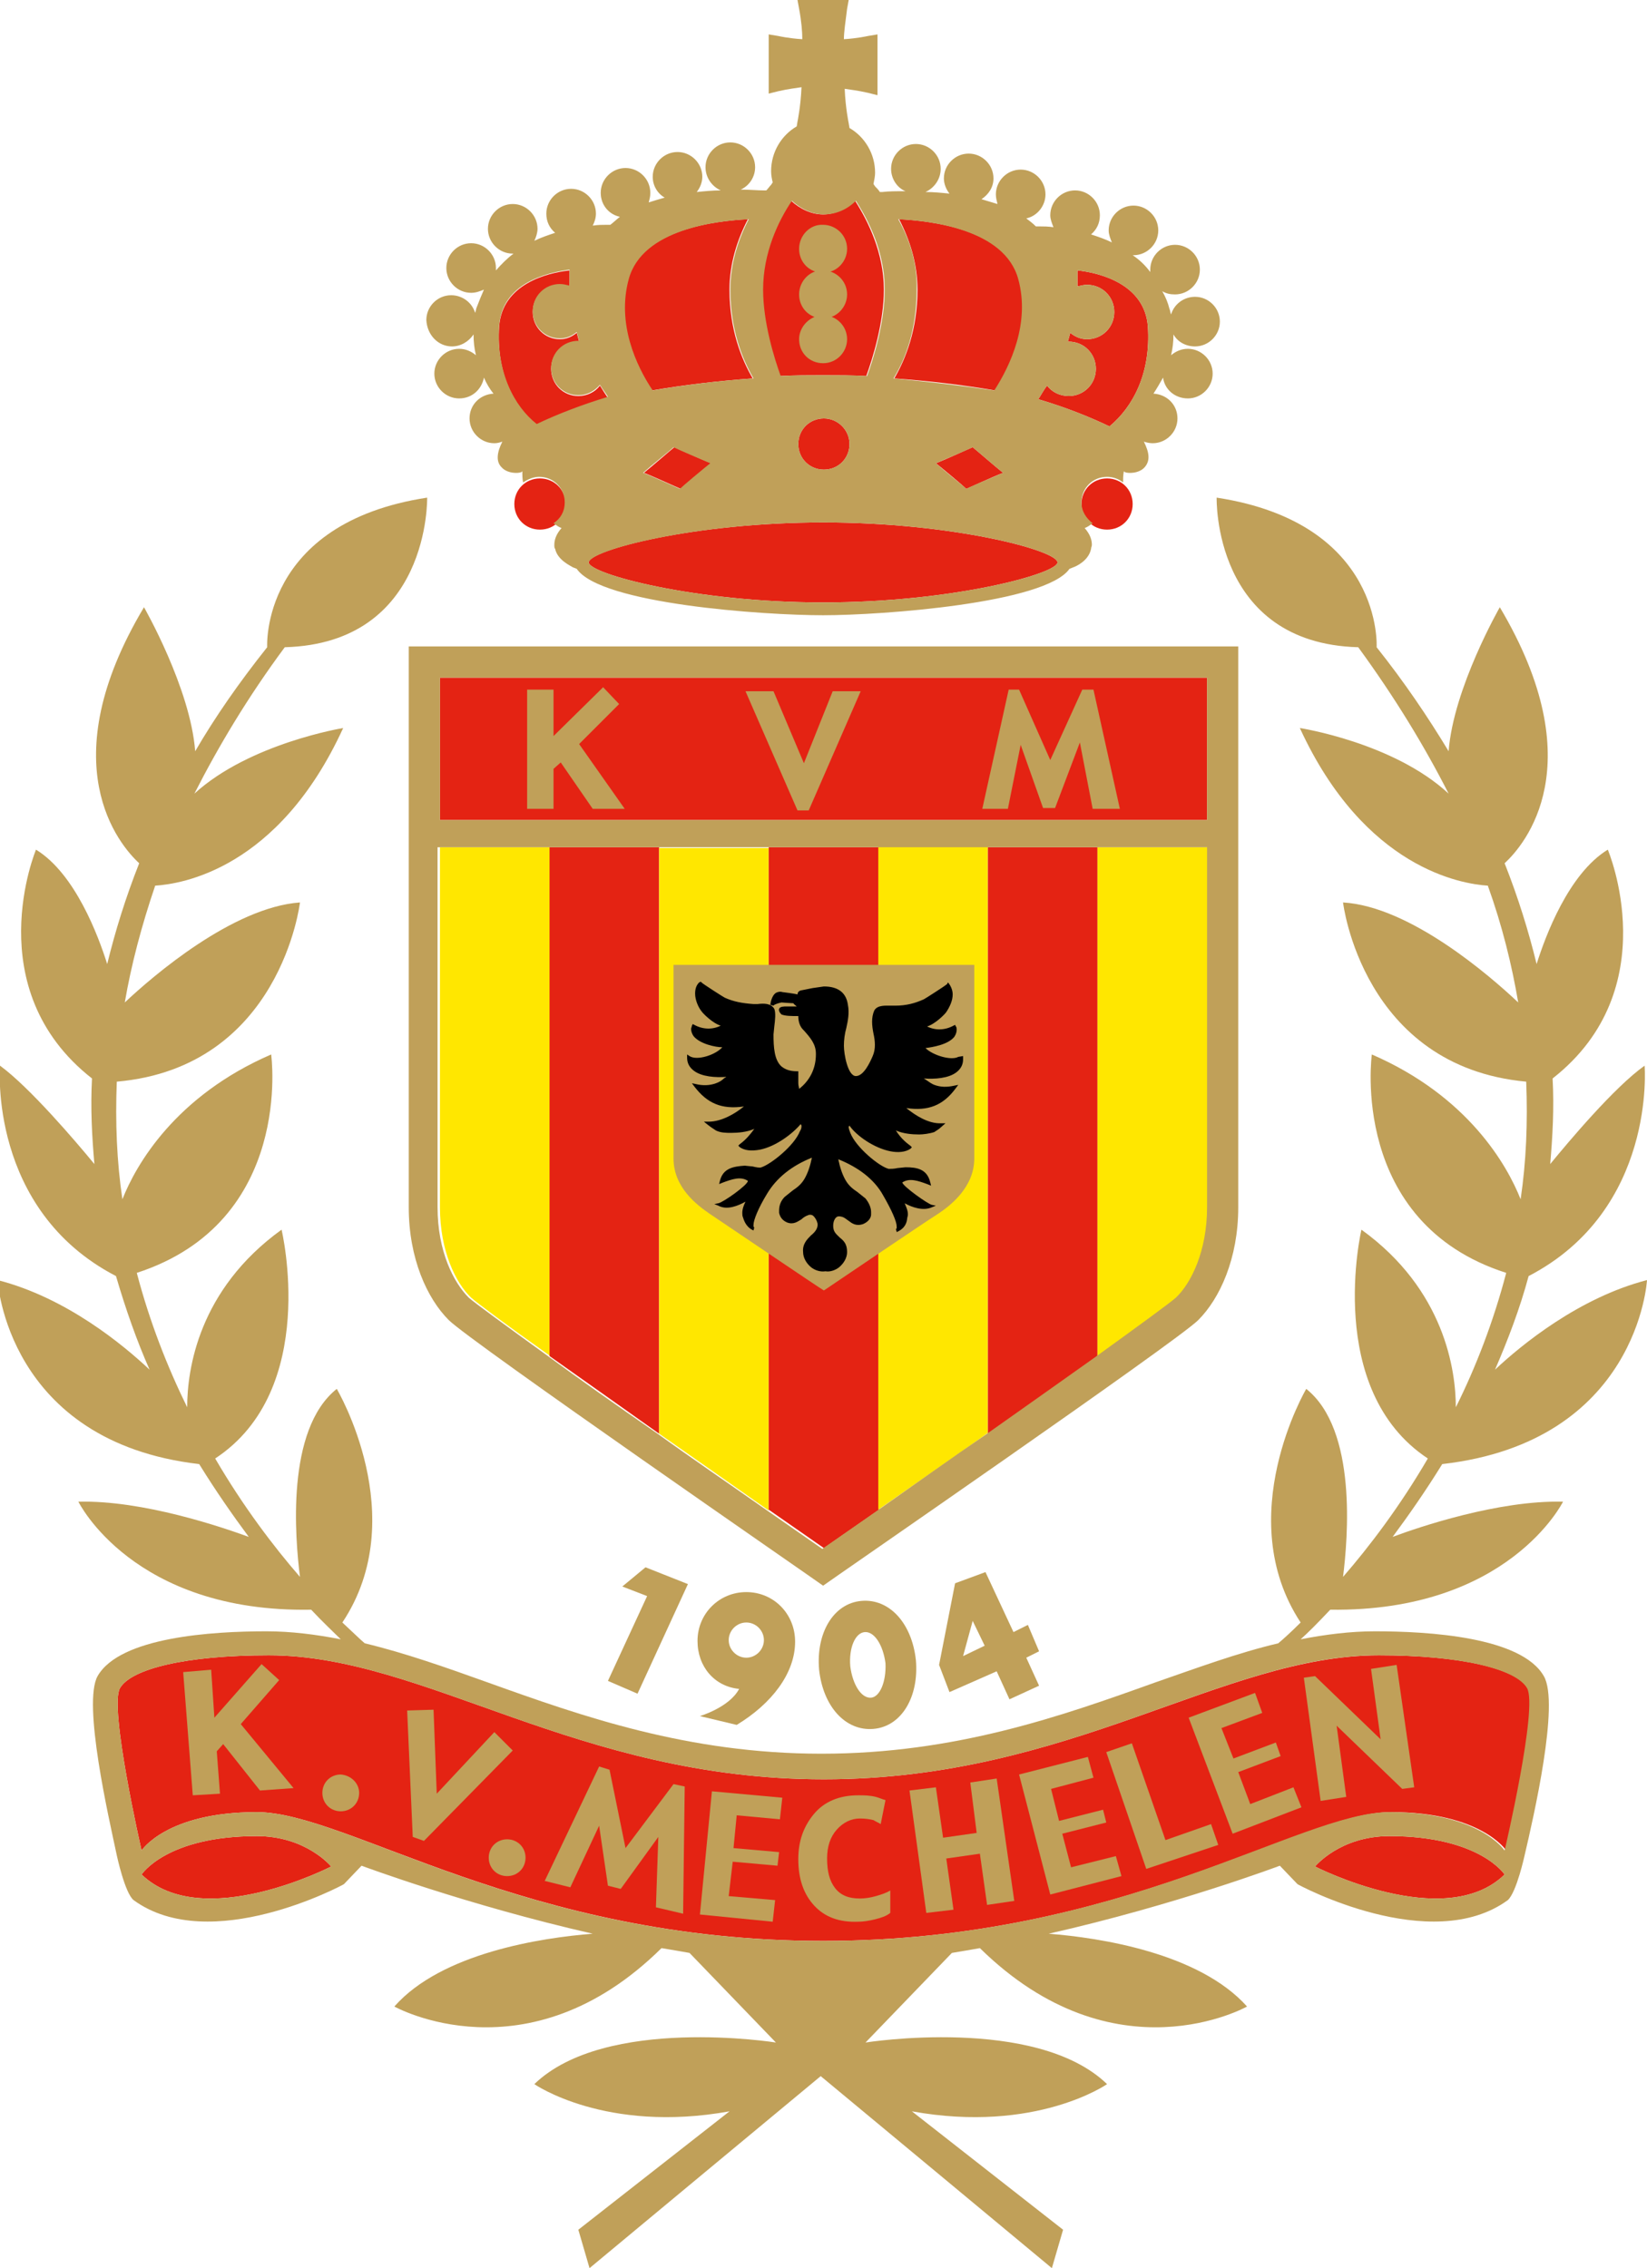 <?xml version="1.0" encoding="utf-8"?>
<!-- Generator: Adobe Illustrator 22.0.1, SVG Export Plug-In . SVG Version: 6.00 Build 0)  -->
<svg version="1.1" id="Layer_1" xmlns="http://www.w3.org/2000/svg" xmlns:xlink="http://www.w3.org/1999/xlink" x="0px" y="0px"
	 viewBox="0 0 205.9 283.5" style="enable-background:new 0 0 205.9 283.5;" xml:space="preserve">
<style type="text/css">
	.st0{fill:#E42313;}
	.st1{fill:#FFE700;}
	.st2{fill:#C0A059;}
</style>
<g>
	<rect x="55" y="84.7" class="st0" width="95.9" height="17.8"/>
	<path class="st1" d="M55,105.9v45c0,5.5,2,9.5,3.9,11.3c0.8,0.7,4.4,3.4,9.9,7.3v-63.6H55z"/>
	<path class="st0" d="M68.7,105.9v63.6c3.8,2.7,8.5,6,13.7,9.7v-73.3H68.7z"/>
	<path class="st1" d="M82.4,105.9v73.3c4.3,3,9,6.3,13.7,9.6v-82.8H82.4z"/>
	<path class="st0" d="M96.1,105.9v82.8c2.3,1.6,4.6,3.2,6.9,4.8c2.3-1.6,4.6-3.2,6.9-4.8v-82.8H96.1z"/>
	<path class="st1" d="M109.8,105.9v82.8c4.7-3.3,9.4-6.5,13.7-9.6v-73.3H109.8z"/>
	<path class="st0" d="M123.5,105.9v73.3c5.2-3.6,9.9-6.9,13.7-9.7v-63.6H123.5z"/>
	<path class="st1" d="M137.2,105.9v63.6c5.4-3.8,9.1-6.5,9.9-7.3c1.9-1.9,3.9-5.8,3.9-11.3v-45H137.2z"/>
	<path class="st0" d="M94.1,47.3c-1.4-2.4-2.9-6.1-2.9-11.1c0-3.3,1-6.3,2.3-8.8c-3.9,0.2-13.3,1.2-15,7.5c-1.5,5.5,1,10.8,3,13.9
		C85.6,48.1,89.9,47.6,94.1,47.3"/>
	<path class="st0" d="M84.3,55.9c0.5,0.2,3.3,1.5,4.6,2c-1,0.8-3.4,2.8-3.8,3.2c-0.5-0.2-3.3-1.5-4.6-2
		C81.5,58.3,83.8,56.3,84.3,55.9"/>
	<path class="st0" d="M106.2,55.5c0,1.8-1.4,3.2-3.2,3.2c-1.8,0-3.2-1.4-3.2-3.2c0-1.8,1.4-3.2,3.2-3.2
		C104.7,52.3,106.2,53.7,106.2,55.5"/>
	<path class="st0" d="M70.7,63c0,1.8-1.4,3.2-3.2,3.2c-1.8,0-3.2-1.4-3.2-3.2c0-1.8,1.4-3.2,3.2-3.2C69.3,59.8,70.7,61.2,70.7,63"/>
	<path class="st0" d="M75,48.2c-0.6,0.8-1.6,1.3-2.7,1.3c-1.9,0-3.4-1.5-3.4-3.4c0-1.9,1.5-3.4,3.4-3.4c0,0,0,0,0.1,0
		c-0.1-0.4-0.2-0.7-0.3-1.1c-0.6,0.5-1.3,0.8-2.1,0.8c-1.9,0-3.4-1.5-3.4-3.4c0-1.9,1.5-3.4,3.4-3.4c0.4,0,0.8,0.1,1.2,0.2
		c0-0.7,0-1.3,0-1.9l0-0.1c-2.8,0.3-8.4,1.7-8.8,7c-0.4,5.9,1.9,10.1,4.8,12.5c2.5-1.2,5.5-2.4,8.9-3.4C75.7,49.3,75.3,48.7,75,48.2
		"/>
	<path class="st0" d="M102.9,65.3c-16.2,0-29.3,3.5-29.3,5c0,1.4,13.1,5,29.3,5s29.3-3.6,29.3-5C132.2,68.8,119.1,65.3,102.9,65.3"
		/>
	<path class="st0" d="M106.9,25.1c-1.1,1-2.5,1.7-4,1.7c-1.5,0-2.9-0.7-4-1.7c-1.6,2.5-3.6,6.4-3.6,11.1c0,4.1,1.4,8.6,2.2,10.8
		c1.8-0.1,3.6-0.1,5.4-0.1c1.8,0,3.6,0,5.4,0.1c0.8-2.2,2.2-6.7,2.2-10.8C110.5,31.6,108.5,27.6,106.9,25.1"/>
	<path class="st0" d="M111.8,47.3c1.4-2.4,2.9-6.1,2.9-11.1c0-3.3-1-6.3-2.3-8.8c3.9,0.2,13.3,1.2,15,7.5c1.5,5.5-1,10.8-3,13.9
		C120.3,48.1,116,47.6,111.8,47.3"/>
	<path class="st0" d="M121.6,55.9c-0.5,0.2-3.3,1.5-4.6,2c1,0.8,3.4,2.8,3.8,3.2c0.5-0.2,3.3-1.5,4.6-2
		C124.4,58.3,122.1,56.3,121.6,55.9"/>
	<path class="st0" d="M135.2,63c0,1.8,1.4,3.2,3.2,3.2c1.8,0,3.2-1.4,3.2-3.2c0-1.8-1.4-3.2-3.2-3.2C136.6,59.8,135.2,61.2,135.2,63
		"/>
	<path class="st0" d="M130.9,48.2c0.6,0.8,1.6,1.3,2.7,1.3c1.9,0,3.4-1.5,3.4-3.4c0-1.9-1.5-3.4-3.4-3.4c0,0,0,0-0.1,0
		c0.1-0.4,0.2-0.7,0.3-1.1c0.6,0.5,1.3,0.8,2.1,0.8c1.9,0,3.4-1.5,3.4-3.4c0-1.9-1.5-3.4-3.4-3.4c-0.4,0-0.8,0.1-1.2,0.2
		c0-0.7,0-1.3,0-1.9l0-0.1c2.8,0.3,8.4,1.7,8.8,7c0.4,5.9-1.9,10.1-4.8,12.5c-2.5-1.2-5.5-2.4-8.9-3.4
		C130.2,49.3,130.5,48.7,130.9,48.2"/>
	<path class="st0" d="M102.9,242.6c-37.4,0-59.4-16.1-70.8-16.1c-11.3,0-14.4,4.8-14.4,4.8S13.6,213.4,15,211
		c1.4-2.4,8.2-4.1,18.6-4.1c19.6,0,38.5,15.5,69.4,15.5s49.8-15.5,69.4-15.5c10.3,0,17.2,1.7,18.6,4.1c1.4,2.4-2.7,20.3-2.7,20.3
		s-3.1-4.8-14.4-4.8S140.4,242.6,102.9,242.6"/>
	<path class="st0" d="M188.1,234.3c0,0-3.1-4.8-14.4-4.8c-6.2,0-9.3,3.8-9.3,3.8S180.6,241.6,188.1,234.3"/>
	<path class="st0" d="M17.7,234.3c0,0,3.1-4.8,14.4-4.8c6.2,0,9.3,3.8,9.3,3.8S25.3,241.6,17.7,234.3"/>
	<polygon class="st2" points="78.1,101.1 74.1,101.1 70.1,95.3 69.2,96.1 69.2,101.1 65.9,101.1 65.9,86.2 69.2,86.2 69.2,92 
		75.4,85.9 77.4,88 72.4,93 	"/>
	<polygon class="st2" points="104.1,86.4 100.5,95.4 96.7,86.4 93.2,86.4 99.7,101.3 101.1,101.3 107.6,86.4 	"/>
	<polygon class="st2" points="140,101.1 136.6,101.1 135,92.8 131.9,101 130.4,101 127.6,93.1 126,101.1 122.8,101.1 126.1,86.2 
		127.4,86.2 131.3,95 135.3,86.2 136.7,86.2 	"/>
	<path class="st2" d="M84.2,120.6v24.2c0,3.6,2.9,5.8,4.5,6.9c1.5,1,13.9,9.4,14.3,9.6c0.3-0.2,12.7-8.6,14.3-9.6
		c1.5-1,4.5-3.3,4.5-6.9v-24.2H84.2z"/>
	<path d="M119.8,132.1c-0.9,0.5-3.2-0.2-4.1-1.1c0.8-0.1,2.8-0.4,3.6-1.4c0.2-0.3,0.3-0.6,0.3-0.9c0-0.1,0-0.3-0.1-0.4l-0.1-0.2
		l-0.2,0.1c-1.1,0.6-2.3,0.6-3.3,0.1c1-0.3,2.2-1.5,2.4-1.8c0.4-0.6,0.8-1.4,0.8-2.2c0-0.5-0.2-1-0.5-1.4l-0.1-0.1l-0.1,0.2
		c-0.2,0.2-2.7,1.8-2.9,1.9c-1.1,0.5-2.2,0.8-3.6,0.8l-0.5,0c-0.7,0-1.7-0.1-2.1,0.6c-0.4,0.9-0.3,1.9-0.1,2.9
		c0.2,0.9,0.3,1.9-0.1,2.8c-0.3,0.7-1.1,2.5-2.1,2.5c-1,0-1.5-2.7-1.5-3.8c0-0.7,0.1-1.5,0.3-2.2c0.2-0.9,0.4-1.9,0.2-2.9
		c-0.2-1.5-1.2-2.3-3-2.3l-1.4,0.2l-0.5,0.1l-1,0.2c-0.3,0.1-0.4,0.3-0.4,0.5c-0.3-0.1-1.9-0.3-1.9-0.3c-0.3-0.1-0.6,0-0.8,0.1
		c-0.6,0.4-0.7,1.5-0.7,1.5l0.4,0.1c0-0.1,0.5-0.3,1-0.4c0,0,1.3,0.1,1.5,0.1c0,0.1,0.2,0.2,0.4,0.4c-0.3,0-0.7,0-1.3,0
		c-0.3,0-0.8,0-0.9,0.3c-0.1,0.3,0.2,0.6,0.3,0.7c0.5,0.2,1.2,0.2,2.1,0.2c0,0.7,0.2,1.3,0.6,1.7l0.1,0.1c0.8,0.9,1.5,1.7,1.5,2.9
		v0.1c0,1.8-0.8,3.3-2.1,4.3c0-0.2-0.1-0.4-0.1-0.7c0-0.2,0-0.3,0-0.5l0-1l-0.2,0c-0.8,0-1.4-0.2-1.9-0.6c-0.9-0.8-1-2.4-1-4l0.1-1
		c0.1-0.8,0.2-1.7,0-2.2c-0.4-0.7-1.3-0.7-2.1-0.6l-0.5,0c-1.4-0.1-2.5-0.3-3.6-0.8c-0.2-0.1-2.7-1.7-2.9-1.9l-0.1-0.1l-0.2,0.1
		c-0.4,0.4-0.5,0.9-0.5,1.4c0,0.8,0.4,1.7,0.8,2.2c0.2,0.3,1.4,1.5,2.4,1.8c-1,0.5-2.2,0.5-3.3-0.1l-0.2-0.1l-0.1,0.2
		c0,0.1-0.1,0.3-0.1,0.4c0,0.3,0.1,0.6,0.3,0.9c0.8,1,2.8,1.4,3.6,1.4c-0.9,1-3.2,1.7-4.1,1.1l-0.3-0.2l0,0.4c0,0.7,0.3,1.2,0.8,1.6
		c1,0.8,2.8,0.9,4.1,0.8c-0.1,0.1-0.2,0.1-0.3,0.2c-0.3,0.3-0.7,0.5-1,0.6c-0.8,0.3-1.7,0.3-2.5,0.1l-0.5-0.1l0.3,0.4
		c1.6,2.1,3.4,2.9,6.2,2.5c-1.1,0.9-2.8,1.9-4.4,1.9l-0.6,0l0.5,0.4l0.4,0.3l0.6,0.4c0.6,0.3,1.3,0.3,1.9,0.3c0.9,0,2-0.1,2.9-0.5
		c-0.5,0.7-1.1,1.4-1.8,1.9l-0.2,0.2l0.2,0.2c0.6,0.4,1.4,0.5,2.5,0.3c2-0.4,4.1-2,5.1-3.2c0,0.1,0.1,0.1,0.1,0.2
		c0,0.2,0,0.4-0.2,0.7c-0.7,1.8-3.6,4.1-4.8,4.5c-0.2,0.1-0.7,0-1.1-0.1l-1-0.1c-1.4,0.1-2.7,0.3-3.1,1.9l-0.1,0.4l0.5-0.2
		c1.1-0.4,2.2-0.8,3.1-0.2c0,0.5-3.1,2.7-3.7,2.8l-0.5,0.1l0.5,0.2c1.1,0.6,2.5,0,3.4-0.5c-0.2,0.4-0.4,0.9-0.4,1.4
		c0,0.2,0,0.4,0.1,0.6c0.2,0.7,0.6,1.3,1.3,1.6l0.1-0.4c0,0-0.1,0-0.1-0.1c0-0.1,0-0.1,0-0.2c0-0.6,0.6-2.1,1.7-3.9
		c1.2-2,3.1-3.5,5.6-4.5c-0.2,1-0.5,1.9-0.9,2.6c-0.4,0.7-0.9,1.1-1.5,1.5l-1,0.8c-0.5,0.5-0.7,1.1-0.7,1.7c0,0.1,0,0.2,0,0.3
		c0.1,0.4,0.3,0.9,1,1.2c0.8,0.3,1.3-0.1,1.8-0.4c0.2-0.2,0.5-0.4,0.8-0.5c0.2-0.1,0.5-0.1,0.7,0.1c0.2,0.2,0.4,0.5,0.5,0.9
		c0.1,0.6-0.3,1.1-0.8,1.5c-0.5,0.5-1.1,1.1-1,2.1c0,0.7,0.4,1.4,1,1.9c0.5,0.4,1.2,0.6,1.8,0.5c0.5,0.1,1.2-0.1,1.7-0.5
		c0.6-0.5,1-1.2,1-1.9c0-1-0.4-1.4-0.9-1.8c-0.3-0.3-0.7-0.6-0.8-1.1c-0.1-0.5,0-1.1,0.3-1.4c0.2-0.2,0.4-0.2,0.8-0.1
		c0.3,0.1,0.5,0.3,0.8,0.5c0.4,0.3,0.9,0.7,1.8,0.4c0.7-0.3,1-0.8,1-1.2c0-0.1,0-0.2,0-0.3c0-0.6-0.3-1.2-0.7-1.7l-1-0.8
		c-0.6-0.4-1.1-0.8-1.5-1.5c-0.4-0.7-0.7-1.6-0.9-2.6c2.5,1,4.5,2.5,5.6,4.5c1.1,1.9,1.7,3.3,1.7,3.9c0,0.1,0,0.2,0,0.2
		c0,0.1-0.1,0.1-0.1,0.1l0.1,0.4c0.7-0.3,1.2-0.8,1.3-1.6c0-0.2,0.1-0.4,0.1-0.6c0-0.5-0.2-0.9-0.4-1.4c0.9,0.5,2.3,1,3.4,0.5
		l0.5-0.2l-0.5-0.1c-0.5-0.1-3.6-2.3-3.7-2.8c0.9-0.6,2-0.2,3.1,0.2l0.5,0.2l-0.1-0.4c-0.4-1.7-1.7-1.9-3.1-1.9l-1,0.1
		c-0.4,0.1-0.9,0.1-1.1,0.1c-1.2-0.3-4.1-2.7-4.8-4.5c-0.1-0.3-0.2-0.5-0.2-0.7c0-0.1,0-0.1,0.1-0.2c0.9,1.3,3.1,2.8,5.1,3.2
		c1,0.2,1.9,0.1,2.5-0.3l0.2-0.2l-0.2-0.2c-0.7-0.5-1.3-1.1-1.8-1.9c0.9,0.4,2,0.5,2.9,0.5c0.5,0,1.3-0.1,1.9-0.3l0.6-0.4l0.8-0.7
		l-0.5,0c-1.6,0.1-3.3-1-4.4-1.9c2.7,0.4,4.6-0.3,6.2-2.5l0.3-0.4l-0.5,0.1c-0.9,0.2-1.7,0.2-2.5-0.1c-0.3-0.1-0.7-0.4-1-0.6
		c-0.1-0.1-0.2-0.1-0.3-0.2c1.3,0.1,3.1,0,4.1-0.8c0.5-0.4,0.8-0.9,0.8-1.6l0-0.4L119.8,132.1z"/>
	<path class="st2" d="M99.9,31.1c0,1.7,1.3,3,3,3c1.7,0,3-1.4,3-3c0-1.7-1.4-3-3-3C101.3,28,99.9,29.4,99.9,31.1"/>
	<path class="st2" d="M99.9,36.8c0,1.7,1.3,3,3,3c1.7,0,3-1.4,3-3c0-1.7-1.4-3-3-3C101.3,33.7,99.9,35.1,99.9,36.8"/>
	<path class="st2" d="M99.9,42.4c0,1.7,1.3,3,3,3c1.7,0,3-1.4,3-3c0-1.7-1.4-3-3-3C101.3,39.4,99.9,40.8,99.9,42.4"/>
	<path class="st2" d="M108.9,212.2c-1.2,0.1-2.3-1.6-2.6-3.9c-0.2-2.3,0.6-4.2,1.8-4.3c1.2-0.1,2.3,1.6,2.6,3.9
		C110.8,210.2,110,212.1,108.9,212.2 M114.5,207.5c-0.5-4.6-3.3-7.7-6.8-7.4c-3.5,0.3-5.7,4-5.3,8.6c0.5,4.6,3.3,7.7,6.8,7.4
		C112.7,215.8,114.9,212.1,114.5,207.5"/>
	<path class="st2" d="M93.3,207.2c-1.2,0-2.2-1-2.2-2.2c0-1.2,1-2.2,2.2-2.2c1.2,0,2.2,1,2.2,2.2C95.5,206.2,94.5,207.2,93.3,207.2
		 M93.3,199c-3.4,0-6.1,2.7-6.1,6.1c0,3.2,2.1,5.7,5.2,6c-1.2,2.3-4.9,3.4-4.9,3.4l4.6,1.1c4.3-2.6,7.3-6.4,7.3-10.4
		C99.4,201.7,96.7,199,93.3,199"/>
	<polygon class="st2" points="80.7,195.9 77.8,198.3 80.9,199.5 76,210.1 79.7,211.7 86,198 	"/>
	<path class="st2" d="M120.4,207l1.2-4.4l1.5,3.1L120.4,207z M129.9,206.4l-1.4-3.3l-1.8,0.9l-3.5-7.5l-3.8,1.4l-2,10.2l1.3,3.4
		l5.9-2.6l1.6,3.5l3.7-1.7l-1.6-3.5L129.9,206.4z"/>
	<polygon class="st2" points="36.7,223.5 32.5,223.8 27.9,218 27.1,218.9 27.5,224.2 24.1,224.4 22.9,209 26.4,208.7 26.8,214.7 
		32.7,208 34.9,210 30.1,215.5 	"/>
	<polygon class="st2" points="64.1,218.8 53,230.1 51.6,229.6 50.9,213.8 54.2,213.7 54.6,224.2 61.8,216.5 	"/>
	<polygon class="st2" points="85.4,239.2 82,238.4 82.3,229.6 77.6,236.1 76,235.7 74.9,228.2 71.3,235.9 68.1,235.1 74.9,220.8 
		76.2,221.2 78.2,231 84.2,223 85.6,223.3 	"/>
	<polygon class="st2" points="96.6,240.2 87.5,239.3 89,223.9 97.8,224.7 97.5,227.4 92.1,226.9 91.7,231 97.4,231.5 97.2,233.2 
		91.6,232.7 91.1,237 96.9,237.5 	"/>
	<path class="st2" d="M109.5,237c-0.7,0.2-1.4,0.3-2,0.3c-1.4,0-2.4-0.4-3.1-1.3c-0.7-0.9-1-2.1-1-3.7c0-1.5,0.4-2.7,1.2-3.6
		c0.8-0.9,1.8-1.4,2.9-1.4c0.7,0,1.3,0.1,1.7,0.2c0.3,0.2,0.6,0.3,0.9,0.5l0.6-3c-0.4-0.1-0.8-0.3-1.2-0.4c-0.8-0.2-1.5-0.2-2.2-0.2
		c-2.4,0-4.3,0.8-5.6,2.4c-1.3,1.6-1.9,3.4-1.9,5.6c0,2.5,0.7,4.4,2,5.8c1.3,1.4,3.1,2.1,5.5,2c0.6,0,1.3-0.1,2.1-0.3
		c0.8-0.2,1.4-0.4,1.9-0.8l0-2.8C110.8,236.6,110.2,236.8,109.5,237"/>
	<polygon class="st2" points="126.8,237.6 123.4,238.1 122.5,231.7 118.3,232.3 119.2,238.7 115.8,239.1 113.7,223.8 117,223.4 
		117.9,229.7 122.1,229.1 121.3,222.8 124.6,222.3 	"/>
	<polygon class="st2" points="140.2,234.5 131.3,236.8 127.4,221.8 136,219.6 136.7,222.2 131.4,223.6 132.4,227.6 137.9,226.2 
		138.3,227.8 132.8,229.2 133.9,233.4 139.5,232 	"/>
	<polygon class="st2" points="152.3,230.6 143.3,233.6 138.3,219 141.5,217.9 145.7,230 151.4,228 	"/>
	<polygon class="st2" points="162.7,225.9 154.1,229.2 148.6,214.7 156.9,211.6 157.8,214.1 152.7,216 154.2,219.8 159.5,217.8 
		160.1,219.5 154.8,221.5 156.3,225.5 161.7,223.4 	"/>
	<polygon class="st2" points="176.8,223.4 175.3,223.6 167.1,215.7 168.3,224.6 165.1,225.1 163,209.7 164.4,209.5 172.6,217.4 
		171.4,208.6 174.6,208.1 	"/>
	<path class="st2" d="M44.9,224.1c0,1.3-1,2.3-2.3,2.3c-1.3,0-2.3-1-2.3-2.3c0-1.3,1-2.3,2.3-2.3C43.9,221.9,44.9,222.9,44.9,224.1"
		/>
	<path class="st2" d="M65.7,232.2c0,1.3-1,2.3-2.3,2.3c-1.3,0-2.3-1-2.3-2.3c0-1.3,1-2.3,2.3-2.3C64.7,229.9,65.7,230.9,65.7,232.2"
		/>
	<path class="st2" d="M55,105.9h13.7h13.7h13.7h13.7h13.7h13.7h13.7v45c0,5.5-2,9.5-3.9,11.3c-0.8,0.7-4.5,3.4-9.9,7.3
		c-3.8,2.7-8.6,6.1-13.7,9.7c-4.4,3-9,6.3-13.7,9.6c-2.3,1.6-4.6,3.2-6.9,4.8c-2.3-1.6-4.6-3.2-6.9-4.8c-4.7-3.3-9.4-6.5-13.7-9.6
		c-5.2-3.6-9.9-6.9-13.7-9.7c-5.4-3.9-9.1-6.6-9.9-7.3c-1.9-1.9-3.9-5.8-3.9-11.3V105.9z M55,84.7h95.9v17.8H55V84.7z M102.9,198.2
		c0.5-0.4,44.2-30.5,46.9-33.2c2.7-2.7,5-7.7,5-14.1V80.8H51.1v70.1c0,6.4,2.3,11.4,5,14.1C58.8,167.7,102.4,197.8,102.9,198.2"/>
	<path class="st2" d="M62.4,40.7c0.4-5.3,5.9-6.6,8.8-7l0,0.1c0,0.6,0,1.2,0,1.9c-0.4-0.1-0.8-0.2-1.2-0.2c-1.9,0-3.4,1.5-3.4,3.4
		c0,1.9,1.5,3.4,3.4,3.4c0.8,0,1.5-0.3,2.1-0.8c0.1,0.4,0.2,0.7,0.3,1.1c0,0,0,0-0.1,0c-1.9,0-3.4,1.5-3.4,3.4
		c0,1.9,1.5,3.4,3.4,3.4c1.1,0,2-0.5,2.7-1.3c0.3,0.5,0.7,1,1,1.5c-3.3,1-6.4,2.2-8.9,3.4C64.3,50.8,62,46.5,62.4,40.7 M102.9,65.3
		c16.2,0,29.3,3.5,29.3,5c0,1.4-13.1,5-29.3,5s-29.3-3.6-29.3-5C73.7,68.8,86.8,65.3,102.9,65.3 M88.8,57.9c-1,0.8-3.4,2.8-3.8,3.2
		c-0.5-0.2-3.3-1.5-4.6-2c1-0.9,3.4-2.8,3.8-3.2C84.8,56.2,87.6,57.4,88.8,57.9 M78.6,34.9c1.7-6.3,11.1-7.3,15-7.5
		c-1.3,2.5-2.3,5.5-2.3,8.8c0,5,1.5,8.7,2.9,11.1c-4.3,0.3-8.5,0.8-12.6,1.5C79.5,45.7,77.1,40.4,78.6,34.9 M106.2,55.5
		c0,1.8-1.4,3.2-3.2,3.2c-1.8,0-3.2-1.4-3.2-3.2s1.4-3.2,3.2-3.2C104.7,52.3,106.2,53.7,106.2,55.5 M99,25.1c1.1,1,2.5,1.7,4,1.7
		c1.5,0,2.9-0.6,4-1.7c1.6,2.5,3.6,6.4,3.6,11.1c0,4.1-1.4,8.6-2.2,10.8c-1.8-0.1-3.6-0.1-5.4-0.1c-1.8,0-3.6,0-5.4,0.1
		c-0.8-2.2-2.2-6.7-2.2-10.8C95.4,31.6,97.3,27.6,99,25.1 M125.4,59.1c-1.2,0.5-4,1.7-4.6,2c-0.4-0.4-2.8-2.3-3.8-3.2
		c1.2-0.5,4-1.7,4.6-2C122.1,56.3,124.4,58.3,125.4,59.1 M112.3,27.4c3.9,0.2,13.3,1.2,15,7.5c1.5,5.5-1,10.8-3,13.9
		c-4.1-0.6-8.3-1.1-12.6-1.5c1.5-2.4,2.9-6.1,2.9-11.1C114.7,32.9,113.7,29.9,112.3,27.4 M130.9,48.2c0.6,0.8,1.6,1.3,2.7,1.3
		c1.9,0,3.4-1.5,3.4-3.4c0-1.9-1.5-3.4-3.4-3.4c0,0,0,0-0.1,0c0.1-0.4,0.2-0.7,0.3-1.1c0.6,0.5,1.3,0.8,2.1,0.8
		c1.9,0,3.4-1.5,3.4-3.4c0-1.9-1.5-3.4-3.4-3.4c-0.4,0-0.8,0.1-1.2,0.2c0-0.7,0-1.3,0-1.9l0-0.1c2.8,0.3,8.4,1.7,8.8,7
		c0.4,5.9-1.9,10.1-4.8,12.5c-2.5-1.2-5.5-2.4-8.9-3.4C130.2,49.3,130.5,48.7,130.9,48.2 M56.5,43.3c1.1,0,2.1-0.6,2.7-1.5
		c0,0.9,0.1,1.8,0.3,2.6c-0.6-0.5-1.3-0.8-2.1-0.8c-1.7,0-3.1,1.4-3.1,3.1c0,1.7,1.4,3.1,3.1,3.1c1.6,0,2.8-1.1,3.1-2.6
		c0.3,0.7,0.7,1.4,1.2,2c-1.7,0.1-3,1.4-3,3.1c0,1.7,1.4,3.1,3.1,3.1c0.4,0,0.7-0.1,1-0.2c-0.7,1.4-0.8,2.5-0.1,3.2
		c0.7,0.8,2.1,0.8,2.5,0.6l0.1-0.1c0,0.5,0,1,0.1,1.4c0.6-0.4,1.3-0.7,2-0.7c1.8,0,3.2,1.4,3.2,3.2c0,1.1-0.5,2-1.4,2.6
		c0.4,0.3,0.7,0.5,1,0.6c0,0,0,0,0,0c-0.7,0.8-0.9,1.5-0.9,2.1c0,0.2,0,0.4,0.1,0.5c0.3,1.4,1.9,2.1,2.2,2.3l0.5,0.2
		c3,4.4,23.4,5.8,30.8,5.8c7.4,0,27.8-1.5,30.8-5.8l0.5-0.2c0.3-0.1,1.9-0.8,2.2-2.3c0-0.2,0.1-0.3,0.1-0.5c0-0.6-0.2-1.3-0.9-2.1
		c0,0,0,0,0,0c0.3-0.1,0.6-0.3,1-0.6c-0.8-0.6-1.4-1.5-1.4-2.6c0-1.8,1.4-3.2,3.2-3.2c0.8,0,1.5,0.3,2,0.7c0-0.4,0-0.9,0.1-1.4
		l0.1,0.1c0.4,0.2,1.8,0.2,2.5-0.6c0.7-0.8,0.6-1.8-0.1-3.2c0.3,0.1,0.7,0.2,1.1,0.2c1.7,0,3.1-1.4,3.1-3.1c0-1.7-1.3-3-3-3.1
		c0.4-0.6,0.8-1.3,1.2-2c0.2,1.5,1.5,2.6,3.1,2.6c1.7,0,3.1-1.4,3.1-3.1c0-1.7-1.4-3.1-3.1-3.1c-0.8,0-1.5,0.3-2.1,0.8
		c0.2-0.8,0.3-1.7,0.3-2.6c0.5,0.9,1.5,1.5,2.7,1.5c1.7,0,3.1-1.4,3.1-3.1c0-1.7-1.4-3.1-3.1-3.1c-1.4,0-2.6,0.9-3,2.2
		c-0.1-0.2-0.1-0.5-0.2-0.7c-0.2-0.8-0.5-1.5-0.9-2.2c0.5,0.3,1,0.4,1.6,0.4c1.7,0,3.1-1.4,3.1-3.1c0-1.7-1.4-3.1-3.1-3.1
		c-1.7,0-3.1,1.4-3.1,3.1c0,0.1,0,0.2,0,0.3c-0.6-0.8-1.3-1.5-2.2-2.1c0,0,0.1,0,0.1,0c1.7,0,3.1-1.4,3.1-3.1c0-1.7-1.4-3.1-3.1-3.1
		c-1.7,0-3.1,1.4-3.1,3.1c0,0.5,0.2,1,0.4,1.5c-0.8-0.4-1.7-0.7-2.6-1c0.7-0.6,1.1-1.4,1.1-2.4c0-1.7-1.4-3.1-3.1-3.1
		c-1.7,0-3.1,1.4-3.1,3.1c0,0.5,0.2,1,0.4,1.5c-0.7-0.1-1.2-0.1-1.7-0.1l-0.5,0c-0.4-0.4-0.8-0.7-1.2-1c1.4-0.3,2.4-1.6,2.4-3
		c0-1.7-1.4-3.1-3.1-3.1c-1.7,0-3.1,1.4-3.1,3.1c0,0.4,0.1,0.8,0.2,1.2c-0.7-0.2-1.3-0.4-2-0.6c0.9-0.6,1.5-1.5,1.5-2.6
		c0-1.7-1.4-3.1-3.1-3.1c-1.7,0-3.1,1.4-3.1,3.1c0,0.7,0.3,1.4,0.7,1.9c-1-0.1-2-0.2-3-0.2c1.1-0.5,1.9-1.6,1.9-2.9
		c0-1.7-1.4-3.1-3.1-3.1c-1.7,0-3.1,1.4-3.1,3.1c0,1.3,0.8,2.4,1.8,2.8c-1.1,0-2.1,0-2.9,0.1l-0.3,0c-0.2-0.3-0.4-0.5-0.6-0.7
		l-0.2-0.3c0.1-0.5,0.2-1,0.2-1.4c0-2.4-1.3-4.5-3.2-5.6l-0.1-0.6c0,0-0.4-1.9-0.5-4.3c0.6,0.1,1.6,0.2,2.9,0.5l1.2,0.3V4.3
		l-1.2,0.2c0,0-1.3,0.3-3,0.4c0-0.9,0.2-2.2,0.4-3.8l0.2-1.1h-6.4l0.2,1.1c0.3,1.6,0.4,2.9,0.4,3.8c-1.7-0.1-3-0.4-3-0.4l-1.2-0.2
		v7.4l1.2-0.3c1.3-0.3,2.3-0.4,2.9-0.5c-0.1,2.4-0.5,4.3-0.5,4.3l-0.1,0.6c-1.9,1.1-3.2,3.2-3.2,5.6c0,0.5,0.1,1,0.2,1.4l-0.2,0.3
		c-0.2,0.2-0.4,0.5-0.6,0.7l-0.3,0c-0.8,0-1.8-0.1-2.9-0.1c1.1-0.5,1.8-1.6,1.8-2.8c0-1.7-1.4-3.1-3.1-3.1c-1.7,0-3.1,1.4-3.1,3.1
		c0,1.3,0.8,2.4,1.9,2.9c-1,0-2,0.1-3,0.2c0.4-0.5,0.7-1.2,0.7-1.9c0-1.7-1.4-3.1-3.1-3.1c-1.7,0-3.1,1.4-3.1,3.1
		c0,1.1,0.6,2.1,1.5,2.6c-0.7,0.2-1.4,0.4-2,0.6c0.1-0.4,0.2-0.7,0.2-1.2c0-1.7-1.4-3.1-3.1-3.1c-1.7,0-3.1,1.4-3.1,3.1
		c0,1.5,1,2.7,2.4,3c-0.4,0.3-0.8,0.7-1.2,1l-0.5,0c-0.5,0-1,0-1.7,0.1c0.2-0.4,0.4-0.9,0.4-1.5c0-1.7-1.4-3.1-3.1-3.1
		c-1.7,0-3.1,1.4-3.1,3.1c0,1,0.4,1.8,1.1,2.4c-0.9,0.3-1.8,0.6-2.6,1c0.2-0.4,0.4-1,0.4-1.5c0-1.7-1.4-3.1-3.1-3.1
		c-1.7,0-3.1,1.4-3.1,3.1c0,1.7,1.4,3.1,3.1,3.1c0,0,0.1,0,0.1,0c-0.8,0.6-1.5,1.3-2.2,2.1c0-0.1,0-0.2,0-0.3c0-1.7-1.4-3.1-3.1-3.1
		c-1.7,0-3.1,1.4-3.1,3.1c0,1.7,1.4,3.1,3.1,3.1c0.6,0,1.1-0.2,1.6-0.4c-0.3,0.7-0.6,1.4-0.9,2.2c-0.1,0.2-0.1,0.5-0.2,0.7
		c-0.4-1.3-1.6-2.2-3-2.2c-1.7,0-3.1,1.4-3.1,3.1C53.4,41.9,54.8,43.3,56.5,43.3"/>
	<path class="st2" d="M172.3,206.9c10.3,0,17.2,1.7,18.6,4.1c1.4,2.4-2.8,20.3-2.8,20.3s-3.1-4.8-14.4-4.8
		c-11.3,0-33.3,16.1-70.8,16.1s-59.4-16.1-70.8-16.1c-11.3,0-14.4,4.8-14.4,4.8S13.6,213.4,15,211c1.4-2.4,8.2-4.1,18.6-4.1
		c19.6,0,38.5,15.5,69.4,15.5S152.8,206.9,172.3,206.9 M164.4,233.3c0,0,3.1-3.8,9.3-3.8c11.3,0,14.4,4.8,14.4,4.8
		C180.6,241.6,164.4,233.3,164.4,233.3 M17.7,234.3c0,0,3.1-4.8,14.4-4.8c6.2,0,9.3,3.8,9.3,3.8S25.3,241.6,17.7,234.3 M205.9,160
		c-8.5,2.2-15.7,8.1-19,11.2c1.6-3.7,3.1-7.6,4.2-11.7c16-8.3,14.5-26.3,14.5-26.3c-3.8,2.7-9.5,9.5-11.8,12.3
		c0.3-3.5,0.5-7,0.3-10.7c14.3-11.2,6.9-28.6,6.9-28.6c-4.9,3-7.8,10.8-8.9,14.3c-1-4.1-2.3-8.3-4-12.6c2.5-2.3,11.1-12.3-0.6-32
		c0,0-5.8,10.1-6.4,18c-2.6-4.3-5.5-8.6-9-13c0,0,0.9-15.5-20-18.7c0,0-0.5,18.2,17.7,18.7c4.6,6.3,8.3,12.4,11.3,18.3
		c-6.9-6.4-18.6-8.2-18.6-8.2c8.1,17.6,20.3,19.5,23.5,19.7c1.8,5,3,9.9,3.8,14.6c-3.5-3.3-13.5-12-21.9-12.5
		c0,0,2.4,20.5,22.9,22.4c0.2,5.1,0,10-0.7,14.7c-1.7-4.3-6.6-12.9-18.6-18.1c0,0-2.9,21,16.8,27.3c-1.6,6.1-3.8,11.8-6.3,16.8
		c0-4.6-1.4-14.7-11.8-22.2c0,0-4.7,20,8.3,28.6c-3.5,6-7.3,11-10.6,14.8c0.6-4.8,1.8-18.4-4.6-23.5c0,0-9.4,16-0.7,29.2
		c-1.2,1.2-2.2,2.1-2.8,2.6c-5.1,1.2-10.2,3.1-15.4,4.9c-11.7,4.2-25,8.9-41.7,8.9s-30-4.7-41.7-8.9c-5.3-1.9-10.4-3.7-15.4-4.9
		c-0.6-0.5-1.5-1.4-2.8-2.6c8.8-13.2-0.7-29.2-0.7-29.2c-6.4,5.1-5.2,18.7-4.6,23.5c-3.3-3.8-7.1-8.8-10.6-14.8
		c13.1-8.6,8.3-28.6,8.3-28.6c-10.4,7.5-11.8,17.5-11.8,22.2c-2.5-5.1-4.7-10.7-6.3-16.8c19.7-6.4,16.8-27.3,16.8-27.3
		c-12,5.2-16.9,13.8-18.6,18.1c-0.7-4.7-0.9-9.6-0.7-14.7c20.5-1.8,22.9-22.4,22.9-22.4c-8.4,0.6-18.4,9.2-21.9,12.5
		c0.8-4.7,2.1-9.6,3.8-14.6c3.2-0.2,15.4-2,23.5-19.7c0,0-11.7,1.9-18.6,8.2c3-5.9,6.7-12.1,11.3-18.3c18.2-0.5,17.8-18.7,17.8-18.7
		c-20.9,3.2-20,18.7-20,18.7c-3.5,4.4-6.5,8.7-9,13c-0.6-7.9-6.4-18-6.4-18c-11.7,19.6-3.1,29.7-0.6,32c-1.7,4.3-3,8.5-4,12.6
		c-1.1-3.5-4-11.3-8.9-14.3c0,0-7.3,17.4,7,28.6c-0.2,3.7,0,7.3,0.3,10.7c-2.3-2.8-8.1-9.6-11.8-12.3c0,0-1.5,18,14.5,26.3
		c1.2,4.1,2.6,8.1,4.2,11.7c-3.3-3.1-10.4-9-19-11.2c0,0,1.1,20.2,25.2,23c2.1,3.4,4.2,6.4,6.2,9.1c-3.3-1.2-13.2-4.6-21.3-4.4
		c0,0,6.8,13.9,29.1,13.5c1.5,1.6,2.8,2.8,3.7,3.7c-3.1-0.6-6.2-1-9.3-1c-6.7,0-18.3,0.7-21.1,5.6c-1.9,3.4,1.4,17.7,2.4,22.4
		c0,0,1,4.7,2.1,5.6c9.6,7,26.2-1.9,26.3-2l2.2-2.3c0,0,13.1,4.9,28.9,8.5c-6.4,0.5-18.9,2.4-24.8,9.1c0,0,16.6,9.3,33.4-7.3
		c1.2,0.2,2.4,0.4,3.5,0.6l10.8,11.2c0,0-21.3-3.4-30.2,5.2c0,0,8.9,6.2,24.4,3.4l-18.9,14.8l1.4,4.8c0,0,28.4-23.6,28.9-24
		c0.5,0.4,28.9,24,28.9,24l1.4-4.8l-18.9-14.8c15.5,2.8,24.4-3.4,24.4-3.4c-8.9-8.6-30.2-5.2-30.2-5.2l10.8-11.2
		c1.2-0.2,2.4-0.4,3.5-0.6c16.9,16.6,33.4,7.3,33.4,7.3c-6-6.7-18.4-8.6-24.8-9.1c15.9-3.6,28.9-8.5,28.9-8.5l2.2,2.3
		c0.1,0.1,16.7,9,26.3,2c1.1-1,2.1-5.6,2.1-5.6c1.1-4.7,4.4-19,2.4-22.4c-2.8-4.9-14.4-5.6-21.1-5.6c-3.1,0-6.2,0.4-9.3,1
		c0.9-0.8,2.1-2,3.7-3.7c22.3,0.3,29.1-13.5,29.1-13.5c-8.1-0.2-18.1,3.2-21.3,4.4c2-2.7,4.1-5.7,6.2-9.1
		C204.8,180.2,205.9,160,205.9,160"/>
</g>
</svg>
